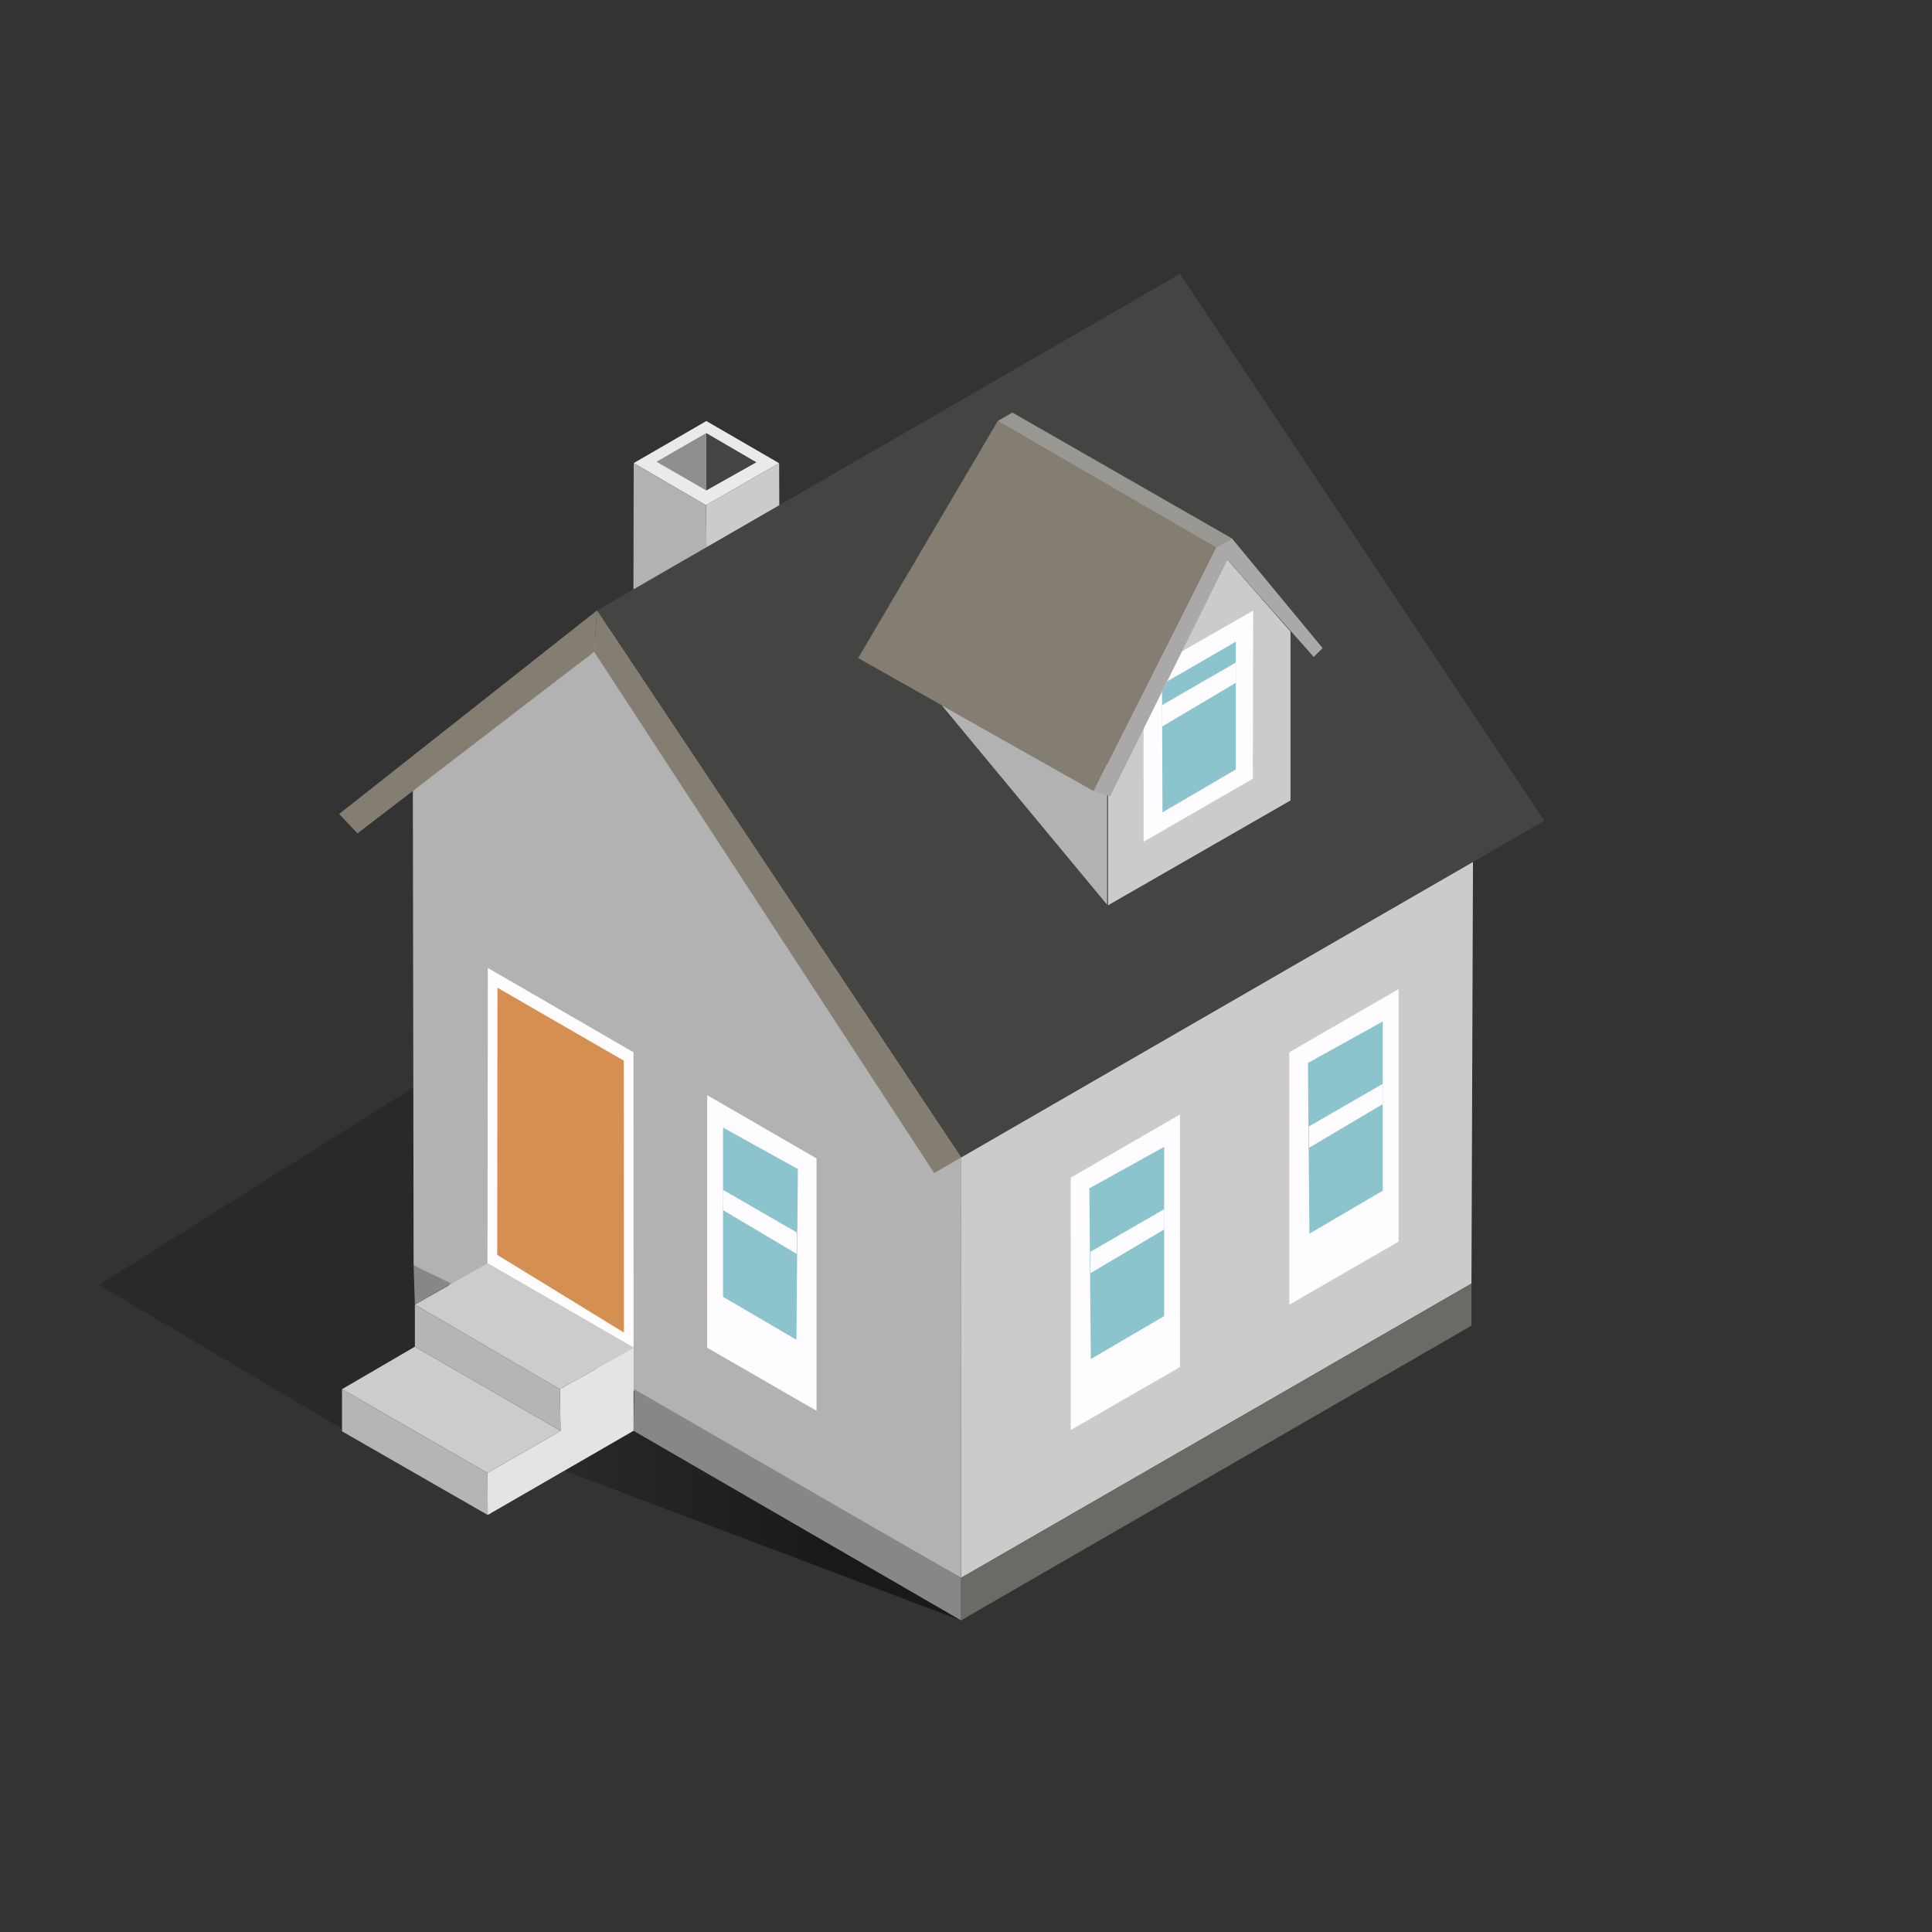<svg width="500" height="500" viewBox="0 0 500 500" fill="none" xmlns="http://www.w3.org/2000/svg">
<rect x="0" y="0" width="500" height="500" fill="#333333" stroke="none"/>
<path d="M248.71 419.351L146.07 380.621L163.97 370.281L248.71 419.351Z" fill="url(#paint0_linear_896_7498)"/>
<path d="M126.221 392.071L25.631 332.541L110.381 279.311L126.221 392.071Z" fill="url(#paint1_linear_896_7498)"/>
<path d="M248.711 288.58V408.35L380.811 332.19L381.241 213.16L248.711 288.58Z" fill="#CBCBCB"/>
<path d="M106.842 204.69L107.042 327.45L248.712 408.35L248.772 299.54L157.632 162.65L106.842 204.69Z" fill="#B2B2B2"/>
<path d="M248.711 419.351L380.811 343.081V332.191L248.711 408.351V419.351Z" fill="#6B6A64"/>
<path d="M399.672 212.421L248.772 299.541L154.512 157.971L305.392 70.881L399.672 212.421Z" fill="#444443"/>
<path d="M248.771 299.541L241.761 303.581L153.771 168.681L154.511 157.971L248.771 299.541Z" fill="#837E71"/>
<path d="M87.772 210.661L154.511 157.971L153.771 168.681L92.522 215.681L87.772 210.661Z" fill="#837E71"/>
<path d="M283.032 204.691L222.092 170.311L258.212 108.961L314.812 141.621L283.032 204.691Z" fill="#837E71"/>
<path d="M286.521 234.152V197.682L283.031 204.692L243.711 182.512L286.521 234.152Z" fill="#B2B2B2"/>
<path d="M333.982 163.441L314.812 141.621L286.762 197.821V234.291L333.982 207.161V163.441Z" fill="#CBCBCB"/>
<path d="M324.321 158.021L324.231 201.541L295.961 217.841L295.951 182.651L301.861 170.861L324.321 158.021Z" fill="#FFFCFF"/>
<path d="M318.811 139.33L342.291 167.73L340.001 170.02L317.661 144.85L287.291 206.12L283.031 204.69L314.811 141.62L318.811 139.33Z" fill="#AAA9A7"/>
<path d="M318.811 139.331L262.011 106.771L258.211 108.961L314.821 141.721L318.811 139.331Z" fill="#999792"/>
<path d="M300.73 179.001L302.05 176.351L319.83 166.061V199.131L300.85 210.241L300.73 179.001Z" fill="#8BC4CC"/>
<path d="M300.73 182.491L319.83 171.461V176.711L300.77 188.011L300.73 182.491Z" fill="#FFFCFF"/>
<path d="M361.96 255.971V321.331L333.67 337.651V272.331L361.96 255.971Z" fill="#FFFCFF"/>
<path d="M338.49 275.091L357.85 264.361V308.151L338.87 319.271L338.49 275.091Z" fill="#8BC4CC"/>
<path d="M338.75 291.52L357.85 280.49V285.74L338.79 297.04L338.75 291.52Z" fill="#FFFCFF"/>
<path d="M305.382 288.42V353.79L277.102 370.1L277.092 304.79L305.382 288.42Z" fill="#FFFCFF"/>
<path d="M281.92 307.541L301.28 296.811V340.611L282.3 351.721L281.92 307.541Z" fill="#8BC4CC"/>
<path d="M282.182 323.971L301.282 312.941V318.191L282.222 329.491L282.182 323.971Z" fill="#FFFCFF"/>
<path d="M183.021 283.432V348.792L211.311 365.112V299.792L183.021 283.432Z" fill="#FFFCFF"/>
<path d="M206.491 302.551L187.121 291.811V335.611L206.111 346.731L206.491 302.551Z" fill="#8BC4CC"/>
<path d="M206.231 318.971L187.121 307.941V313.191L206.191 324.501L206.231 318.971Z" fill="#FFFCFF"/>
<path d="M201.64 119.881L182.8 108.961L164 119.851L182.72 130.751L201.64 119.881Z" fill="#EAEAEA"/>
<path d="M182.821 141.631L182.721 130.751L201.641 119.881L201.681 130.751L182.821 141.631Z" fill="#CBCBCB"/>
<path d="M164.002 119.852L163.932 152.532L182.822 141.632L182.722 130.752L164.002 119.852Z" fill="#B2B2B2"/>
<path d="M182.78 112.08L169.9 119.5L182.78 126.93V112.08Z" fill="#8E8E8E"/>
<path d="M195.751 119.64L182.781 112.08V126.93L195.751 119.64Z" fill="#444443"/>
<path d="M126.17 326.94L126.25 250.5L163.94 272.32L163.97 348.77L126.17 326.94Z" fill="#FFFCFF"/>
<path d="M128.682 324.761L128.742 255.631L161.442 274.501L161.472 344.861L128.682 324.761Z" fill="#D59051"/>
<path d="M163.97 370.281V348.771L144.88 359.521L145.08 370.301L126.17 381.211L126.22 392.072L163.97 370.281Z" fill="#E3E5E4"/>
<path d="M126.171 326.941L107.371 337.631L144.881 359.521L163.971 348.771L126.171 326.941Z" fill="#CCCCCC"/>
<path d="M145.082 370.301L107.372 348.521L88.512 359.521L126.172 381.211L145.082 370.301Z" fill="#CCCCCC"/>
<path d="M107.371 337.631V348.521L145.081 370.301L144.881 359.521L107.371 337.631Z" fill="#B5B5B5"/>
<path d="M248.711 408.352L164.141 359.521L163.971 370.281L248.711 419.352V408.352Z" fill="#878787"/>
<path d="M116.801 332.191L107.041 327.451L107.371 337.631L116.801 332.191Z" fill="#878787"/>
<path d="M88.512 359.521L126.172 381.211L126.222 392.072L88.512 370.422V359.521Z" fill="#B5B5B5"/>
<defs>
<linearGradient id="paint0_linear_896_7498" x1="146.07" y1="394.811" x2="248.71" y2="394.811" gradientUnits="userSpaceOnUse">
<stop stop-opacity="0.2"/>
<stop offset="0.67" stop-opacity="0.5"/>
</linearGradient>
<linearGradient id="paint1_linear_896_7498" x1="2603.75" y1="38131.7" x2="12723.1" y2="38131.7" gradientUnits="userSpaceOnUse">
<stop stop-opacity="0.2"/>
<stop offset="0.67" stop-opacity="0.5"/>
</linearGradient>
</defs>
</svg>
